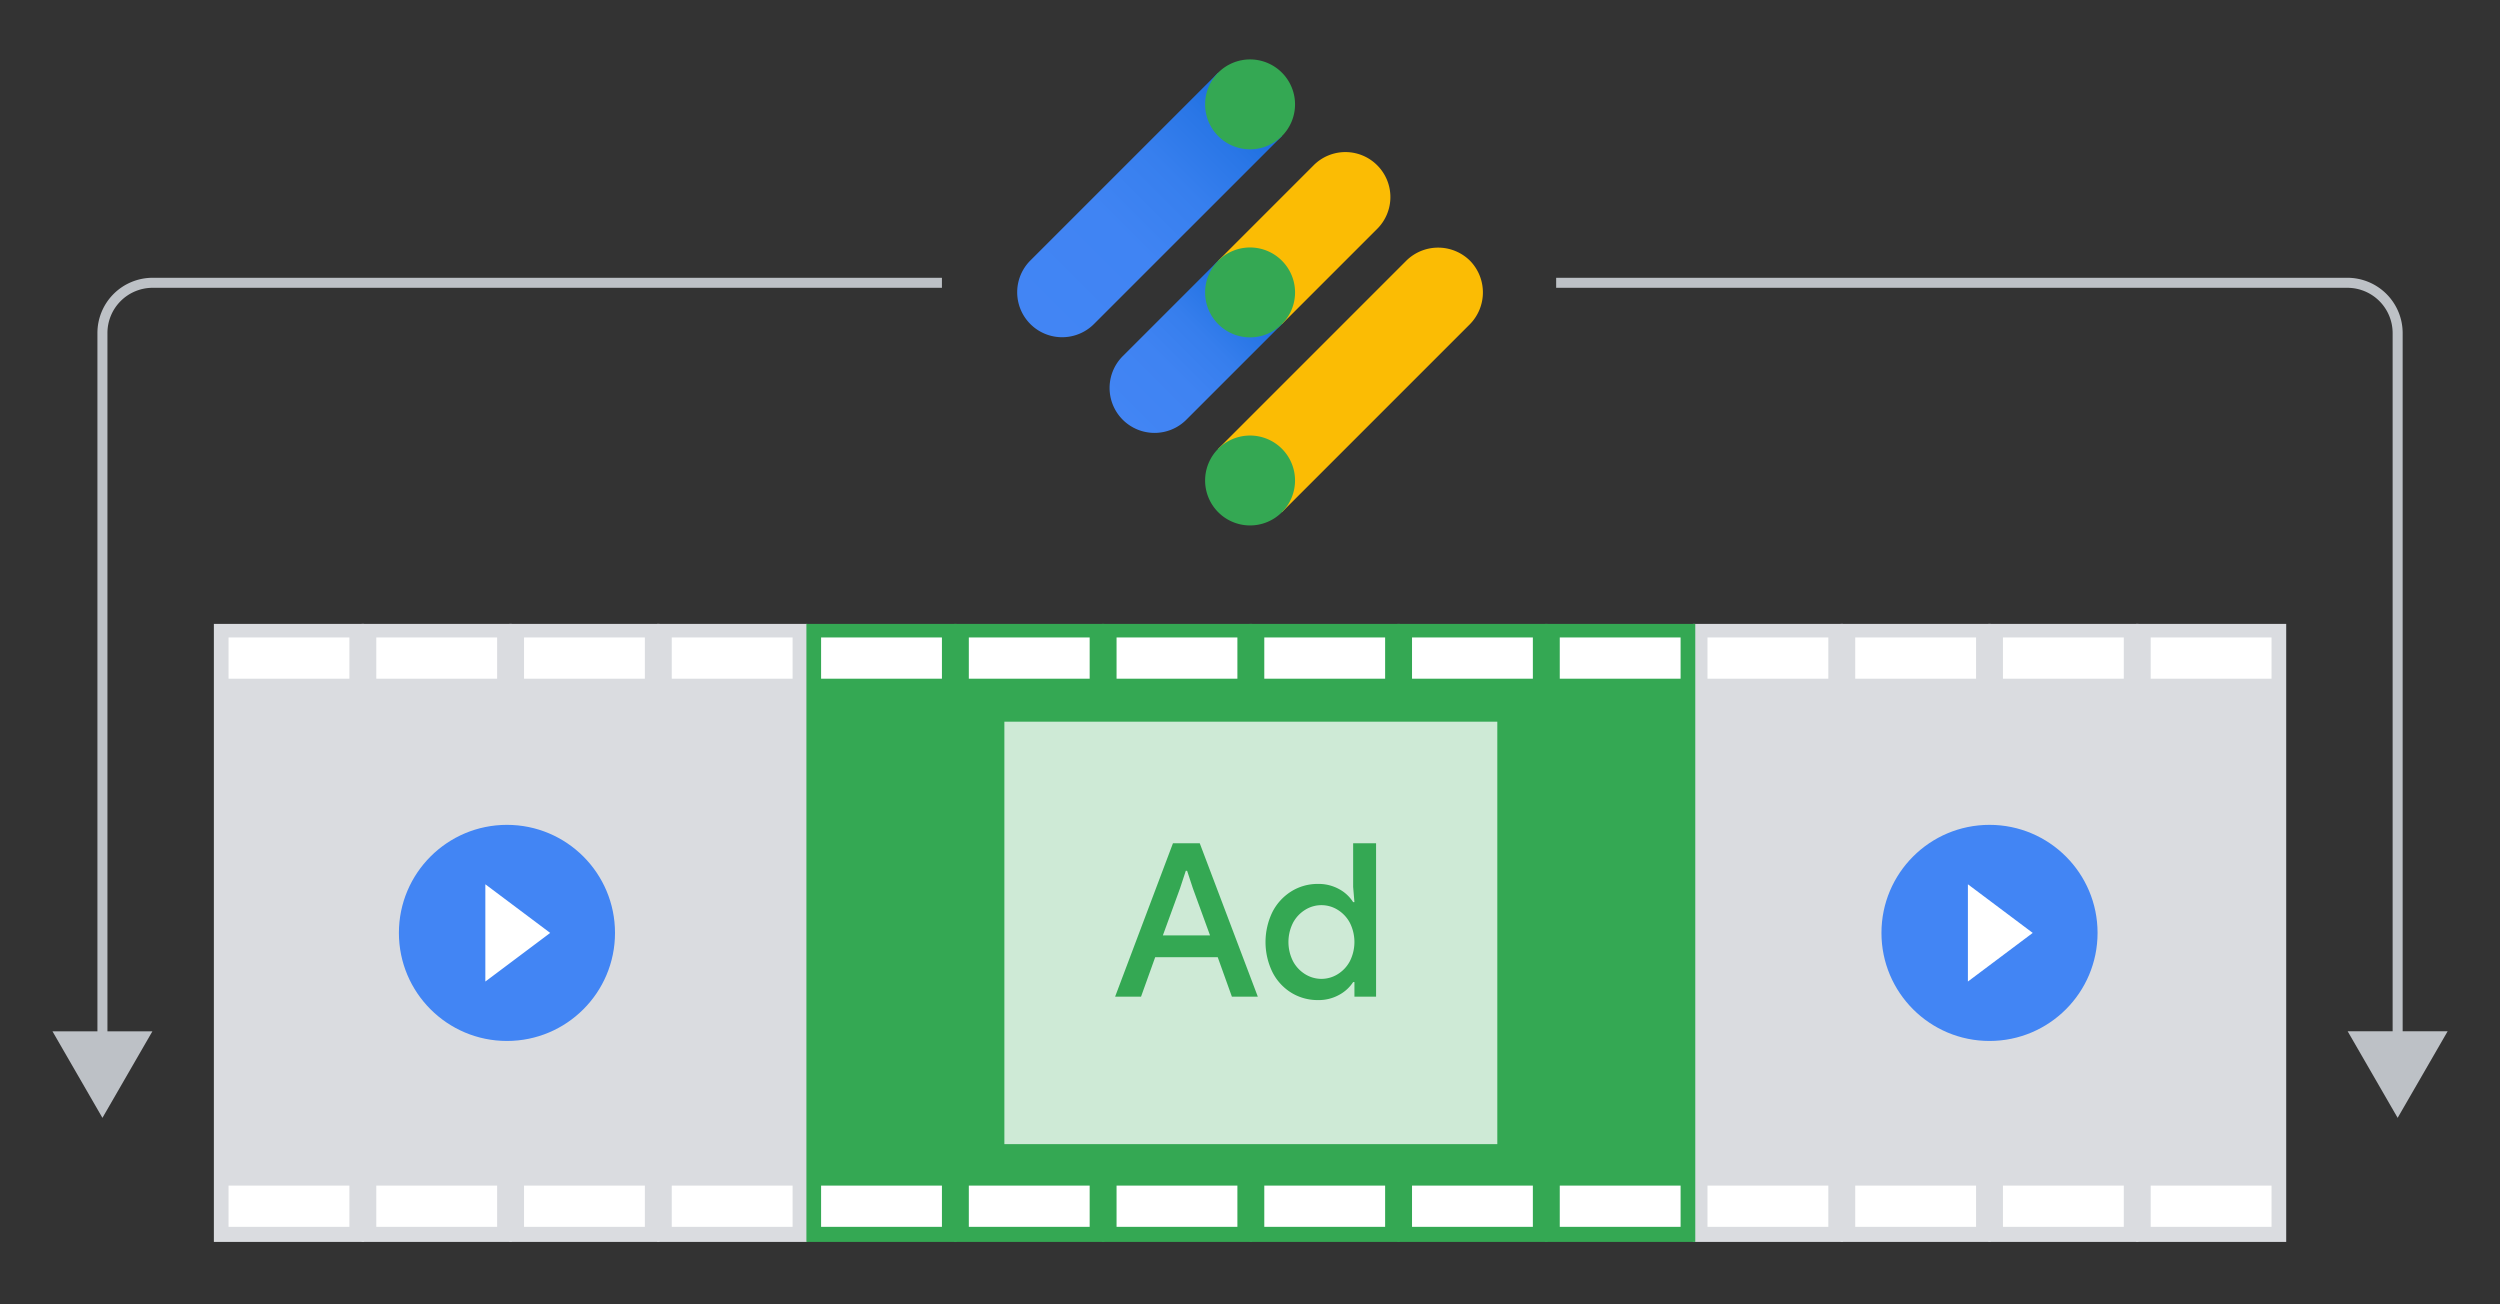 <svg xmlns="http://www.w3.org/2000/svg" xmlns:xlink="http://www.w3.org/1999/xlink" viewBox="0 0 1015.342 529.738">
  <rect x="0" y="0" width="1015.342" height="529.738" fill="#333333" stroke="none"/>
  <defs>
    <linearGradient id="a" x1="4913.389" y1="-3612.468" x2="4199.081" y2="-4326.776" gradientTransform="matrix(0.125, 0, 0, -0.125, -106.478, -409.173)" gradientUnits="userSpaceOnUse">
      <stop offset="0" stop-color="#1a6ddd"/>
      <stop offset="0.139" stop-color="#2976e6"/>
      <stop offset="0.339" stop-color="#377fee"/>
      <stop offset="0.584" stop-color="#4084f3"/>
      <stop offset="1" stop-color="#4285f4"/>
    </linearGradient>
    <linearGradient id="b" x1="4913.389" y1="-4223.503" x2="4500.295" y2="-4636.597" gradientTransform="matrix(0.125, 0, 0, -0.125, -106.478, -409.173)" gradientUnits="userSpaceOnUse">
      <stop offset="0" stop-color="#1a6ddd"/>
      <stop offset="0.133" stop-color="#2775e5"/>
      <stop offset="0.356" stop-color="#367eed"/>
      <stop offset="0.616" stop-color="#3f83f2"/>
      <stop offset="1" stop-color="#4285f4"/>
    </linearGradient>
  </defs>
  <rect x="329.142" y="278.26" width="355.798" height="200.392" fill="#34a853" stroke="#34a853" stroke-miterlimit="10"/>
  <g>
    <g>
      <g>
        <g>
          <rect x="87.363" y="253.888" width="60" height="250" fill="#dadce0" stroke="#dadce0" stroke-miterlimit="10"/>
          <rect x="92.825" y="258.897" width="49.076" height="16.748" fill="#fff"/>
          <rect x="92.825" y="481.516" width="49.076" height="16.748" fill="#fff"/>
        </g>
        <g>
          <rect x="147.363" y="253.888" width="60" height="250" fill="#dadce0" stroke="#dadce0" stroke-miterlimit="10"/>
          <rect x="152.825" y="258.897" width="49.076" height="16.748" fill="#fff"/>
          <rect x="152.825" y="481.516" width="49.076" height="16.748" fill="#fff"/>
        </g>
        <g>
          <rect x="207.363" y="253.888" width="60" height="250" fill="#dadce0" stroke="#dadce0" stroke-miterlimit="10"/>
          <rect x="212.825" y="258.897" width="49.076" height="16.748" fill="#fff"/>
          <rect x="212.825" y="481.516" width="49.076" height="16.748" fill="#fff"/>
        </g>
        <g>
          <rect x="267.363" y="253.888" width="60" height="250" fill="#dadce0" stroke="#dadce0" stroke-miterlimit="10"/>
          <rect x="272.825" y="258.897" width="49.076" height="16.748" fill="#fff"/>
          <rect x="272.825" y="481.516" width="49.076" height="16.748" fill="#fff"/>
        </g>
      </g>
      <g>
        <g>
          <rect x="688.013" y="253.888" width="60" height="250" fill="#dadce0" stroke="#dadce0" stroke-miterlimit="10"/>
          <rect x="693.475" y="258.897" width="49.076" height="16.748" fill="#fff"/>
          <rect x="693.475" y="481.516" width="49.076" height="16.748" fill="#fff"/>
        </g>
        <g>
          <rect x="748.013" y="253.888" width="60" height="250" fill="#dadce0" stroke="#dadce0" stroke-miterlimit="10"/>
          <rect x="753.475" y="258.897" width="49.076" height="16.748" fill="#fff"/>
          <rect x="753.475" y="481.516" width="49.076" height="16.748" fill="#fff"/>
        </g>
        <g>
          <rect x="808.013" y="253.888" width="60" height="250" fill="#dadce0" stroke="#dadce0" stroke-miterlimit="10"/>
          <rect x="813.475" y="258.897" width="49.076" height="16.748" fill="#fff"/>
          <rect x="813.475" y="481.516" width="49.076" height="16.748" fill="#fff"/>
        </g>
        <g>
          <rect x="868.013" y="253.888" width="60" height="250" fill="#dadce0" stroke="#dadce0" stroke-miterlimit="10"/>
          <rect x="873.475" y="258.897" width="49.076" height="16.748" fill="#fff"/>
          <rect x="873.475" y="481.516" width="49.076" height="16.748" fill="#fff"/>
        </g>
      </g>
      <g>
        <g>
          <rect x="328.013" y="253.888" width="60" height="250" fill="#34a853" stroke="#34a853" stroke-miterlimit="10"/>
          <rect x="333.475" y="258.897" width="49.076" height="16.748" fill="#fff"/>
          <rect x="333.475" y="481.516" width="49.076" height="16.748" fill="#fff"/>
          <rect x="388.013" y="253.888" width="60" height="250" fill="#34a853" stroke="#34a853" stroke-miterlimit="10"/>
          <rect x="393.475" y="258.897" width="49.076" height="16.748" fill="#fff"/>
          <rect x="393.475" y="481.516" width="49.076" height="16.748" fill="#fff"/>
          <rect x="448.013" y="253.888" width="60" height="250" fill="#34a853" stroke="#34a853" stroke-miterlimit="10"/>
          <rect x="453.475" y="258.897" width="49.076" height="16.748" fill="#fff"/>
          <rect x="453.475" y="481.516" width="49.076" height="16.748" fill="#fff"/>
          <rect x="508.013" y="253.888" width="60" height="250" fill="#34a853" stroke="#34a853" stroke-miterlimit="10"/>
          <rect x="513.475" y="258.897" width="49.076" height="16.748" fill="#fff"/>
          <rect x="513.475" y="481.516" width="49.076" height="16.748" fill="#fff"/>
          <rect x="568.013" y="253.888" width="60" height="250" fill="#34a853" stroke="#34a853" stroke-miterlimit="10"/>
          <rect x="573.475" y="258.897" width="49.076" height="16.748" fill="#fff"/>
          <rect x="573.475" y="481.516" width="49.076" height="16.748" fill="#fff"/>
          <rect x="628.013" y="253.888" width="60" height="250" fill="#34a853" stroke="#34a853" stroke-miterlimit="10"/>
          <rect x="633.475" y="258.897" width="49.076" height="16.748" fill="#fff"/>
          <rect x="633.475" y="481.516" width="49.076" height="16.748" fill="#fff"/>
        </g>
        <g>
          <rect x="407.914" y="293.103" width="200.197" height="171.57" fill="#ceead6"/>
          <g>
            <path d="M476.384,342.473H487.26l23.581,62.3H500.312l-5.743-16.009H469.162l-5.743,16.009H452.891Zm15.053,37.415-6.961-19.1-2.349-7.136H481.6l-2.349,7.136-6.961,19.1Z" fill="#34a853"/>
            <path d="M524.414,403.164a20.839,20.839,0,0,1-7.656-8.4,27.939,27.939,0,0,1,0-24.32,21.224,21.224,0,0,1,7.656-8.4,20.111,20.111,0,0,1,10.877-3.046,17.1,17.1,0,0,1,8.614,2.132,15.327,15.327,0,0,1,5.656,5.264h.522l-.522-6.177V342.473h9.311v62.3h-8.789v-5.916h-.522a15.607,15.607,0,0,1-5.656,5.177,17.106,17.106,0,0,1-8.614,2.132A20.328,20.328,0,0,1,524.414,403.164Zm18.838-7.483a13.788,13.788,0,0,0,4.96-5.265,17.324,17.324,0,0,0,0-15.662,13.8,13.8,0,0,0-4.96-5.264,12.467,12.467,0,0,0-13.138,0,13.784,13.784,0,0,0-4.96,5.264,17.332,17.332,0,0,0,0,15.662,13.773,13.773,0,0,0,4.96,5.265,12.467,12.467,0,0,0,13.138,0Z" fill="#34a853"/>
          </g>
        </g>
      </g>
      <g>
        <circle cx="205.893" cy="378.888" r="43.884" fill="#4285f4"/>
        <polygon points="197.116 398.636 197.116 359.14 223.446 378.888 197.116 398.636" fill="#fff"/>
      </g>
      <g>
        <circle cx="808.013" cy="378.888" r="43.884" fill="#4285f4"/>
        <polygon points="799.236 398.636 799.236 359.14 825.566 378.888 799.236 398.636" fill="#fff"/>
      </g>
    </g>
    <g>
      <path d="M494.787,29.476l-76.38,76.379a18.257,18.257,0,0,0,25.819,25.819L520.605,55.3Z" fill="url(#a)"/>
      <path d="M520.605,55.3a18.256,18.256,0,1,1,0-25.819A18.232,18.232,0,0,1,520.605,55.3Z" fill="#34a853"/>
      <path d="M596.984,105.855a18.409,18.409,0,0,0-25.818,0h0l-76.379,76.38,25.818,25.818,76.379-76.379h0A18.429,18.429,0,0,0,596.984,105.855Z" fill="#fbbc04"/>
      <path d="M520.605,208.053a18.256,18.256,0,1,1,0-25.818A18.232,18.232,0,0,1,520.605,208.053Z" fill="#34a853"/>
      <path d="M559.333,67.128a18.213,18.213,0,0,0-25.819,0l-38.727,38.727,25.818,25.819,38.728-38.728A18.232,18.232,0,0,0,559.333,67.128Z" fill="#fbbc04"/>
      <path d="M494.787,105.855l-38.728,38.728A18.256,18.256,0,1,0,481.877,170.4l38.728-38.727Z" fill="url(#b)"/>
      <path d="M520.605,131.674a18.256,18.256,0,1,1,0-25.819A18.212,18.212,0,0,1,520.605,131.674Z" fill="#34a853"/>
    </g>
    <g>
      <g>
        <path d="M382.55,114.852H61.946A20.4,20.4,0,0,0,41.6,135.2V424.8" fill="none" stroke="#bdc1c6" stroke-miterlimit="10" stroke-width="4.069"/>
        <polygon points="21.313 418.864 41.602 454 61.891 418.864 21.313 418.864" fill="#bdc1c6"/>
      </g>
      <g>
        <path d="M632.013,114.852H953.405a20.428,20.428,0,0,1,20.368,20.369V424.766" fill="none" stroke="#bdc1c6" stroke-miterlimit="10" stroke-width="4.074"/>
        <polygon points="953.461 418.822 973.773 454 994.086 418.822 953.461 418.822" fill="#bdc1c6"/>
      </g>
    </g>
  </g>
</svg>
